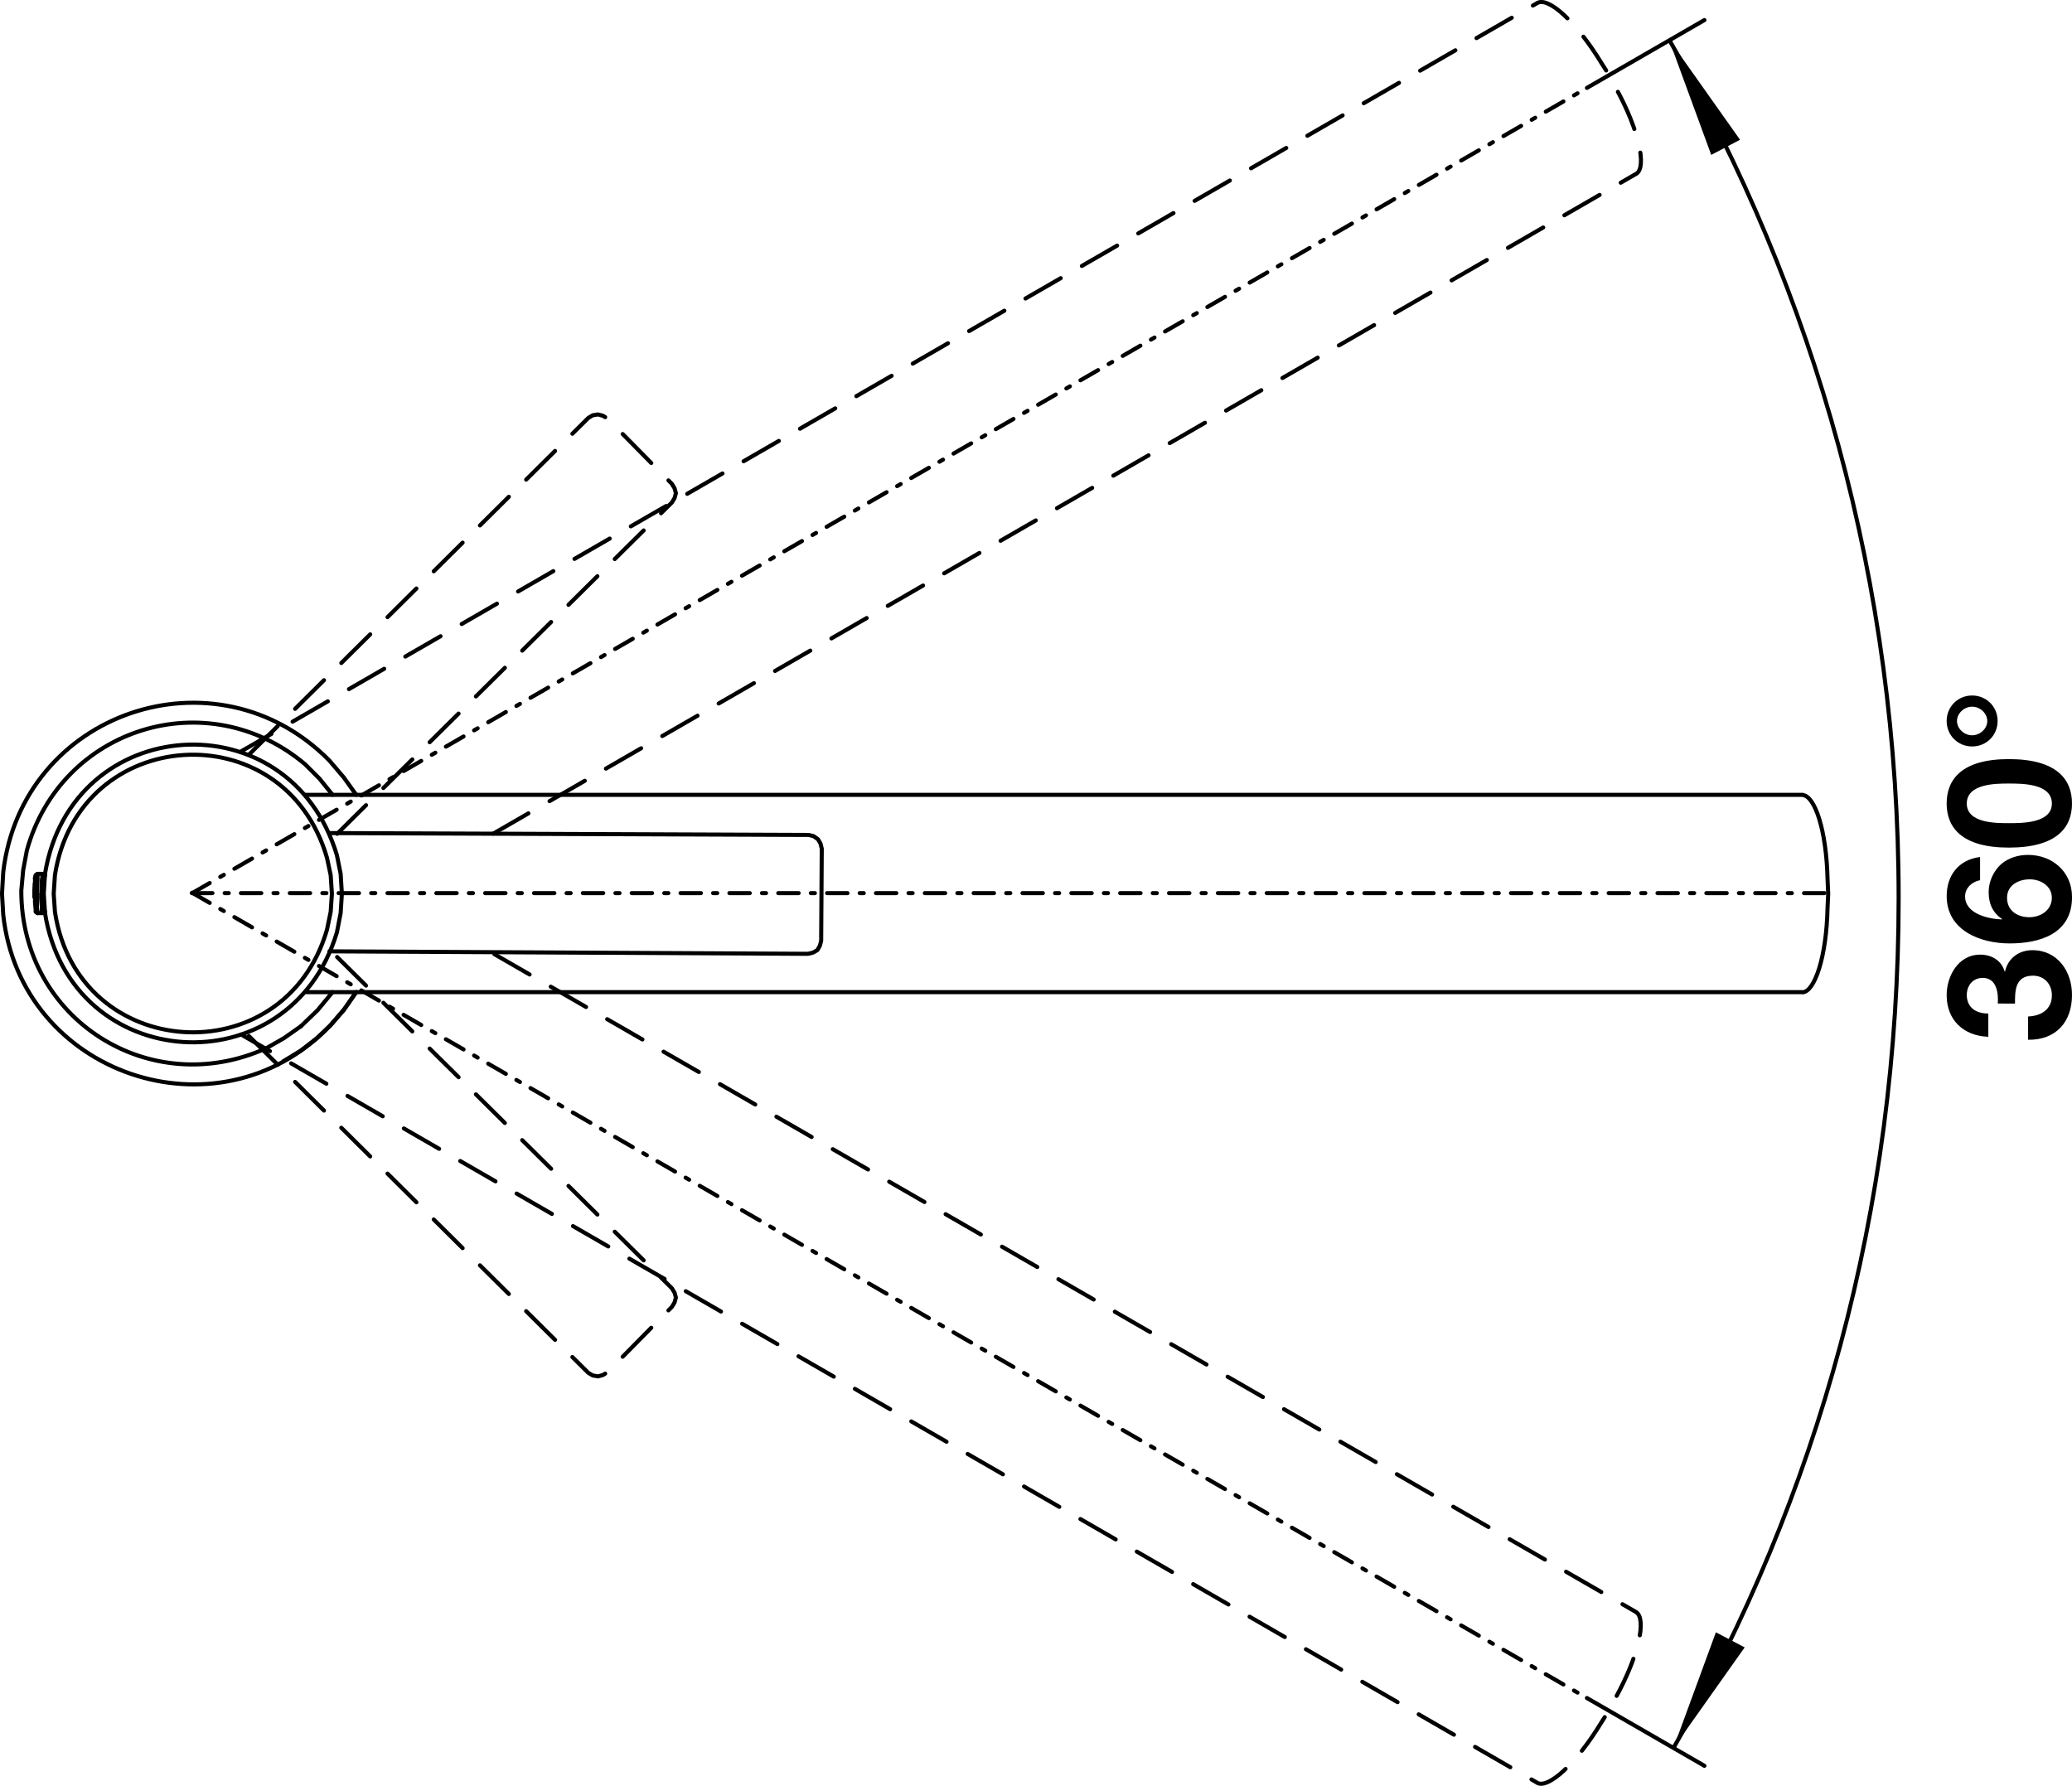 <?xml version="1.0" encoding="utf-8"?>
<!-- Generator: Adobe Illustrator 15.0.0, SVG Export Plug-In . SVG Version: 6.00 Build 0)  -->
<!DOCTYPE svg PUBLIC "-//W3C//DTD SVG 1.1//EN" "http://www.w3.org/Graphics/SVG/1.1/DTD/svg11.dtd">
<svg version="1.1" xmlns="http://www.w3.org/2000/svg" xmlns:xlink="http://www.w3.org/1999/xlink" x="0px" y="0px"
	 width="72.153px" height="62.189px" viewBox="0 0 72.153 62.189" enable-background="new 0 0 72.153 62.189" xml:space="preserve">
<g id="Schwenkbereich_neu_Kopie">
	
		<path fill="none" stroke="#000000" stroke-width="0.142" stroke-linecap="round" stroke-linejoin="round" stroke-miterlimit="10" d="
		M10.604,27.679"/>
	
		<line fill="none" stroke="#000000" stroke-width="0.142" stroke-linecap="round" stroke-linejoin="round" stroke-miterlimit="10" x1="1.566" y1="31.754" x2="1.566" y2="31.732"/>
	
		<line fill="none" stroke="#000000" stroke-width="0.142" stroke-linecap="round" stroke-linejoin="round" stroke-miterlimit="10" x1="1.566" y1="30.475" x2="1.566" y2="30.453"/>
	
		<line fill="none" stroke="#000000" stroke-width="0.142" stroke-linecap="round" stroke-linejoin="round" stroke-miterlimit="10" x1="1.479" y1="30.432" x2="1.306" y2="30.432"/>
	
		<line fill="none" stroke="#000000" stroke-width="0.142" stroke-linecap="round" stroke-linejoin="round" stroke-miterlimit="10" x1="1.306" y1="31.797" x2="1.479" y2="31.797"/>
	
		<polyline fill="none" stroke="#000000" stroke-width="0.142" stroke-linecap="round" stroke-linejoin="round" stroke-miterlimit="10" points="
		1.219,30.757 1.219,31.429 1.241,31.667 1.241,31.754 1.306,31.797 	"/>
	
		<polyline fill="none" stroke="#000000" stroke-width="0.142" stroke-linecap="round" stroke-linejoin="round" stroke-miterlimit="10" points="
		1.306,30.432 1.241,30.475 1.241,30.497 1.219,30.583 	"/>
	
		<line fill="none" stroke="#000000" stroke-width="0.142" stroke-linecap="round" stroke-linejoin="round" stroke-miterlimit="10" x1="1.198" y1="31.017" x2="1.198" y2="31.233"/>
	
		<line fill="none" stroke="#000000" stroke-width="0.142" stroke-linecap="round" stroke-linejoin="round" stroke-miterlimit="10" x1="1.479" y1="31.754" x2="1.566" y2="31.754"/>
	
		<line fill="none" stroke="#000000" stroke-width="0.142" stroke-linecap="round" stroke-linejoin="round" stroke-miterlimit="10" x1="1.566" y1="30.497" x2="1.479" y2="30.497"/>
	
		<polyline fill="none" stroke="#000000" stroke-width="0.142" stroke-linecap="round" stroke-linejoin="round" stroke-miterlimit="10" points="
		11.472,29.011 28.161,29.076 28.334,29.119 28.486,29.228 28.573,29.379 28.616,29.553 28.595,32.761 28.551,32.934 28.464,33.086 
		28.313,33.173 28.139,33.216 11.472,33.129 	"/>
	
		<polyline fill="none" stroke="#000000" stroke-width="0.142" stroke-linecap="round" stroke-linejoin="round" stroke-dasharray="1.417,0.85" points="
		8.667,26.282 20.487,14.554 20.64,14.462 20.824,14.432 20.993,14.478 21.146,14.57 23.399,16.853 23.491,17.006 23.537,17.175 
		23.491,17.344 23.399,17.497 11.552,29.222 	"/>
	
		<polyline fill="none" stroke="#000000" stroke-width="0.142" stroke-linecap="round" stroke-linejoin="round" stroke-miterlimit="10" points="
		10.475,35.742 11.06,35.179 11.58,34.55 	"/>
	
		<path fill="none" stroke="#000000" stroke-width="0.142" stroke-linecap="round" stroke-linejoin="round" stroke-miterlimit="10" d="
		M11.58,27.679l-0.455-0.563l-0.499-0.499c-3.395-2.868-8.499-1.292-9.689,2.991l-0.13,0.693l-0.065,0.715
		c-0.005,4.479,4.478,7.327,8.54,5.483l0.607-0.347l0.585-0.411"/>
	
		<path fill="none" stroke="#000000" stroke-width="0.142" stroke-linecap="round" stroke-linejoin="round" stroke-miterlimit="10" d="
		M11.558,31.125l-0.043-0.65l-0.13-0.607c-1.481-5.093-8.652-4.645-9.472,0.607l-0.043,0.65l0.043,0.629
		c0.793,5.245,7.985,5.707,9.472,0.628l0.13-0.628L11.558,31.125z"/>
	
		<path fill="none" stroke="#000000" stroke-width="0.142" stroke-linecap="round" stroke-linejoin="round" stroke-miterlimit="10" d="
		M11.905,31.125l-0.043-0.693l-0.13-0.65c-1.647-5.486-9.251-4.974-10.165,0.65l-0.043,0.693l0.043,0.672
		c0.894,5.624,8.522,6.124,10.165,0.672l0.13-0.672L11.905,31.125z"/>
	
		<polyline fill="none" stroke="#000000" stroke-width="0.142" stroke-linecap="round" stroke-linejoin="round" stroke-miterlimit="10" points="
		1.436,31.147 1.458,31.624 1.479,31.754 1.479,31.797 1.479,31.624 1.436,31.168 	"/>
	
		<polyline fill="none" stroke="#000000" stroke-width="0.142" stroke-linecap="round" stroke-linejoin="round" stroke-miterlimit="10" points="
		1.479,30.432 1.479,30.497 1.458,30.648 1.436,31.147 	"/>
	
		<polyline fill="none" stroke="#000000" stroke-width="0.142" stroke-linecap="round" stroke-linejoin="round" stroke-miterlimit="10" points="
		1.436,31.233 1.458,31.602 1.458,31.71 1.479,31.732 	"/>
	
		<polyline fill="none" stroke="#000000" stroke-width="0.142" stroke-linecap="round" stroke-linejoin="round" stroke-miterlimit="10" points="
		1.198,31.233 1.219,30.757 1.219,30.583 	"/>
	
		<line fill="none" stroke="#000000" stroke-width="0.142" stroke-linecap="round" stroke-linejoin="round" stroke-miterlimit="10" x1="1.219" y1="30.757" x2="1.198" y2="31.017"/>
	
		<polyline fill="none" stroke="#000000" stroke-width="0.142" stroke-linecap="round" stroke-linejoin="round" stroke-miterlimit="10" points="
		9.868,36.956 10.475,36.587 11.038,36.153 11.537,35.677 11.992,35.135 12.404,34.55 	"/>
	
		<path fill="none" stroke="#000000" stroke-width="0.142" stroke-linecap="round" stroke-linejoin="round" stroke-miterlimit="10" d="
		M12.404,27.679l-0.434-0.607l-0.499-0.585c-3.945-4-10.702-1.701-11.358,3.88l-0.043,0.758l0.043,0.737
		c0.608,5.558,7.459,7.906,11.358,3.88l0.499-0.563l0.434-0.629"/>
	
		<polyline fill="none" stroke="#000000" stroke-width="0.142" stroke-linecap="round" stroke-linejoin="round" stroke-miterlimit="10" points="
		1.306,30.432 1.306,30.626 1.285,31.125 1.285,31.602 1.306,31.754 1.306,31.797 	"/>
	
		<polyline fill="none" stroke="#000000" stroke-width="0.142" stroke-linecap="round" stroke-linejoin="round" stroke-miterlimit="10" points="
		1.219,30.757 1.241,30.583 1.241,30.497 1.219,30.583 	"/>
	
		<path fill="none" stroke="#000000" stroke-width="0.142" stroke-linecap="round" stroke-linejoin="round" stroke-miterlimit="10" d="
		M17.215,33.228"/>
	
		<path fill="none" stroke="#000000" stroke-width="0.142" stroke-linecap="round" stroke-linejoin="round" stroke-miterlimit="10" d="
		M13.769,31.212"/>
	
		<path id="Schwenkbereich-Positionen_1_" fill="none" stroke="#000000" stroke-width="0.142" stroke-linecap="round" stroke-linejoin="round" stroke-dasharray="1.417,0.85" d="
		M10.02,31.19"/>
	
		<line id="Mittelachsen_6_" fill="none" stroke="#000000" stroke-width="0.142" stroke-linecap="round" stroke-linejoin="round" stroke-dasharray="0.709,0.425,0.142,0.425" x1="6.689" y1="31.102" x2="63.665" y2="31.102"/>
	
		<polyline fill="none" stroke="#000000" stroke-width="0.142" stroke-linecap="round" stroke-linejoin="round" stroke-dasharray="1.417,0.85" points="
		8.667,36.08 20.487,47.808 20.64,47.899 20.824,47.931 20.993,47.885 21.146,47.792 23.399,45.509 23.491,45.355 23.537,45.187 
		23.491,45.019 23.399,44.865 11.552,33.141 	"/>
	
		<path fill="none" stroke="#000000" stroke-width="0.142" stroke-linecap="round" stroke-linejoin="round" stroke-miterlimit="10" d="
		M10.669,34.55h52.106l-0.008,0.007c0.428-0.02,0.84-1.244,0.874-2.955l0.022-0.477l-0.022-0.499
		c-0.038-1.722-0.444-2.91-0.867-2.94l0.001-0.007H10.637"/>
</g>
<g id="Schwenk_neu_Kopie">
	
		<line id="Mittelachsen_8_" fill="none" stroke="#000000" stroke-width="0.142" stroke-linecap="round" stroke-linejoin="round" stroke-dasharray="0.709,0.425,0.142,0.425" x1="6.689" y1="31.104" x2="55.261" y2="3.061"/>
	
		<line id="Mittelachsen_7_" fill="none" stroke="#000000" stroke-width="0.142" stroke-linecap="round" stroke-linejoin="round" stroke-dasharray="0.709,0.425,0.142,0.425" x1="6.689" y1="31.088" x2="55.261" y2="59.132"/>
	
		<path fill="none" stroke="#000000" stroke-width="0.142" stroke-linecap="round" stroke-linejoin="round" stroke-dasharray="1.417,0.85" d="
		M17.173,29.033L56.986,6.047l-0.002,0.003c0.36-0.231,0.104-1.498-0.721-2.997l-0.22-0.424l-0.268-0.421
		c-0.895-1.472-1.841-2.298-2.222-2.113H53.55L8.397,26.166"/>
	
		<path fill="none" stroke="#000000" stroke-width="0.142" stroke-linecap="round" stroke-linejoin="round" stroke-dasharray="1.417,0.85" d="
		M17.215,33.228l39.771,22.918l-0.006-0.002c0.351,0.238,0.108,1.47-0.72,2.981l-0.23,0.442l-0.257,0.401
		c-0.886,1.464-1.854,2.319-2.235,2.122l0.013,0.005L8.397,36.026"/>
</g>
<g id="Maß_neu">
	<path fill="none" stroke="#000000" stroke-width="0.142" stroke-miterlimit="10" d="M58.112,1.361
		c5.091,8.798,8.004,19.014,8.004,29.91c0,10.837-2.804,20.838-7.843,29.604"/>
	<polygon points="59.59,5.394 58.112,1.361 60.593,4.867 	"/>
	<polygon points="59.752,56.843 58.273,60.875 60.755,57.369 	"/>
	<path d="M69.568,34.947c0.03-0.365-0.042-0.893-0.521-0.893c-0.359,0-0.558,0.281-0.558,0.594c0,0.432,0.318,0.652,0.75,0.646
		v0.811c-0.864-0.03-1.451-0.582-1.451-1.451c0-0.672,0.413-1.41,1.163-1.41c0.401,0,0.743,0.198,0.857,0.588h0.012
		c0.103-0.461,0.48-0.743,0.954-0.743c0.881,0,1.379,0.743,1.379,1.56c0,0.941-0.563,1.576-1.529,1.559v-0.81
		c0.456-0.019,0.828-0.246,0.828-0.737c0-0.385-0.259-0.684-0.66-0.684c-0.636,0-0.624,0.557-0.624,0.971H69.568z"/>
	<path d="M68.951,30.652c-0.282,0.054-0.521,0.27-0.521,0.563c0,0.612,0.815,0.786,1.277,0.804l0.012-0.012
		c-0.336-0.234-0.468-0.54-0.468-0.947c0-0.36,0.168-0.726,0.432-0.965c0.258-0.222,0.6-0.324,0.936-0.324
		c0.857,0,1.535,0.593,1.535,1.469c0,1.272-1.109,1.614-2.171,1.614c-1.031,0-2.194-0.456-2.194-1.649
		c0-0.726,0.419-1.266,1.163-1.361V30.652z M70.671,31.941c0.39,0,0.78-0.246,0.78-0.677c0-0.408-0.384-0.642-0.768-0.642
		c-0.396,0-0.792,0.204-0.792,0.642C69.892,31.72,70.258,31.941,70.671,31.941z"/>
	<path d="M67.788,27.982c0-0.839,0.527-1.547,2.164-1.547c1.674,0,2.201,0.708,2.201,1.547c0,0.833-0.527,1.535-2.201,1.535
		C68.315,29.517,67.788,28.815,67.788,27.982z M71.452,27.982c0-0.696-1.026-0.696-1.5-0.696c-0.438,0-1.463,0-1.463,0.696
		c0,0.689,1.025,0.684,1.463,0.684C70.425,28.666,71.452,28.666,71.452,27.982z"/>
	<path d="M67.788,25.108c0-0.498,0.39-0.888,0.887-0.888c0.498,0,0.888,0.39,0.888,0.888c0,0.498-0.39,0.887-0.888,0.887
		C68.177,25.995,67.788,25.605,67.788,25.108z M69.203,25.108c0-0.258-0.24-0.498-0.528-0.498c-0.287,0-0.527,0.24-0.527,0.498
		s0.24,0.498,0.527,0.498C68.962,25.605,69.203,25.366,69.203,25.108z"/>
	
		<line id="Mittelachsen_19_" fill="none" stroke="#000000" stroke-width="0.142" stroke-linecap="round" stroke-linejoin="round" x1="55.261" y1="3.061" x2="59.352" y2="0.699"/>
	
		<line id="Mittelachsen_18_" fill="none" stroke="#000000" stroke-width="0.142" stroke-linecap="round" stroke-linejoin="round" x1="55.261" y1="59.132" x2="59.352" y2="61.493"/>
</g>
</svg>
